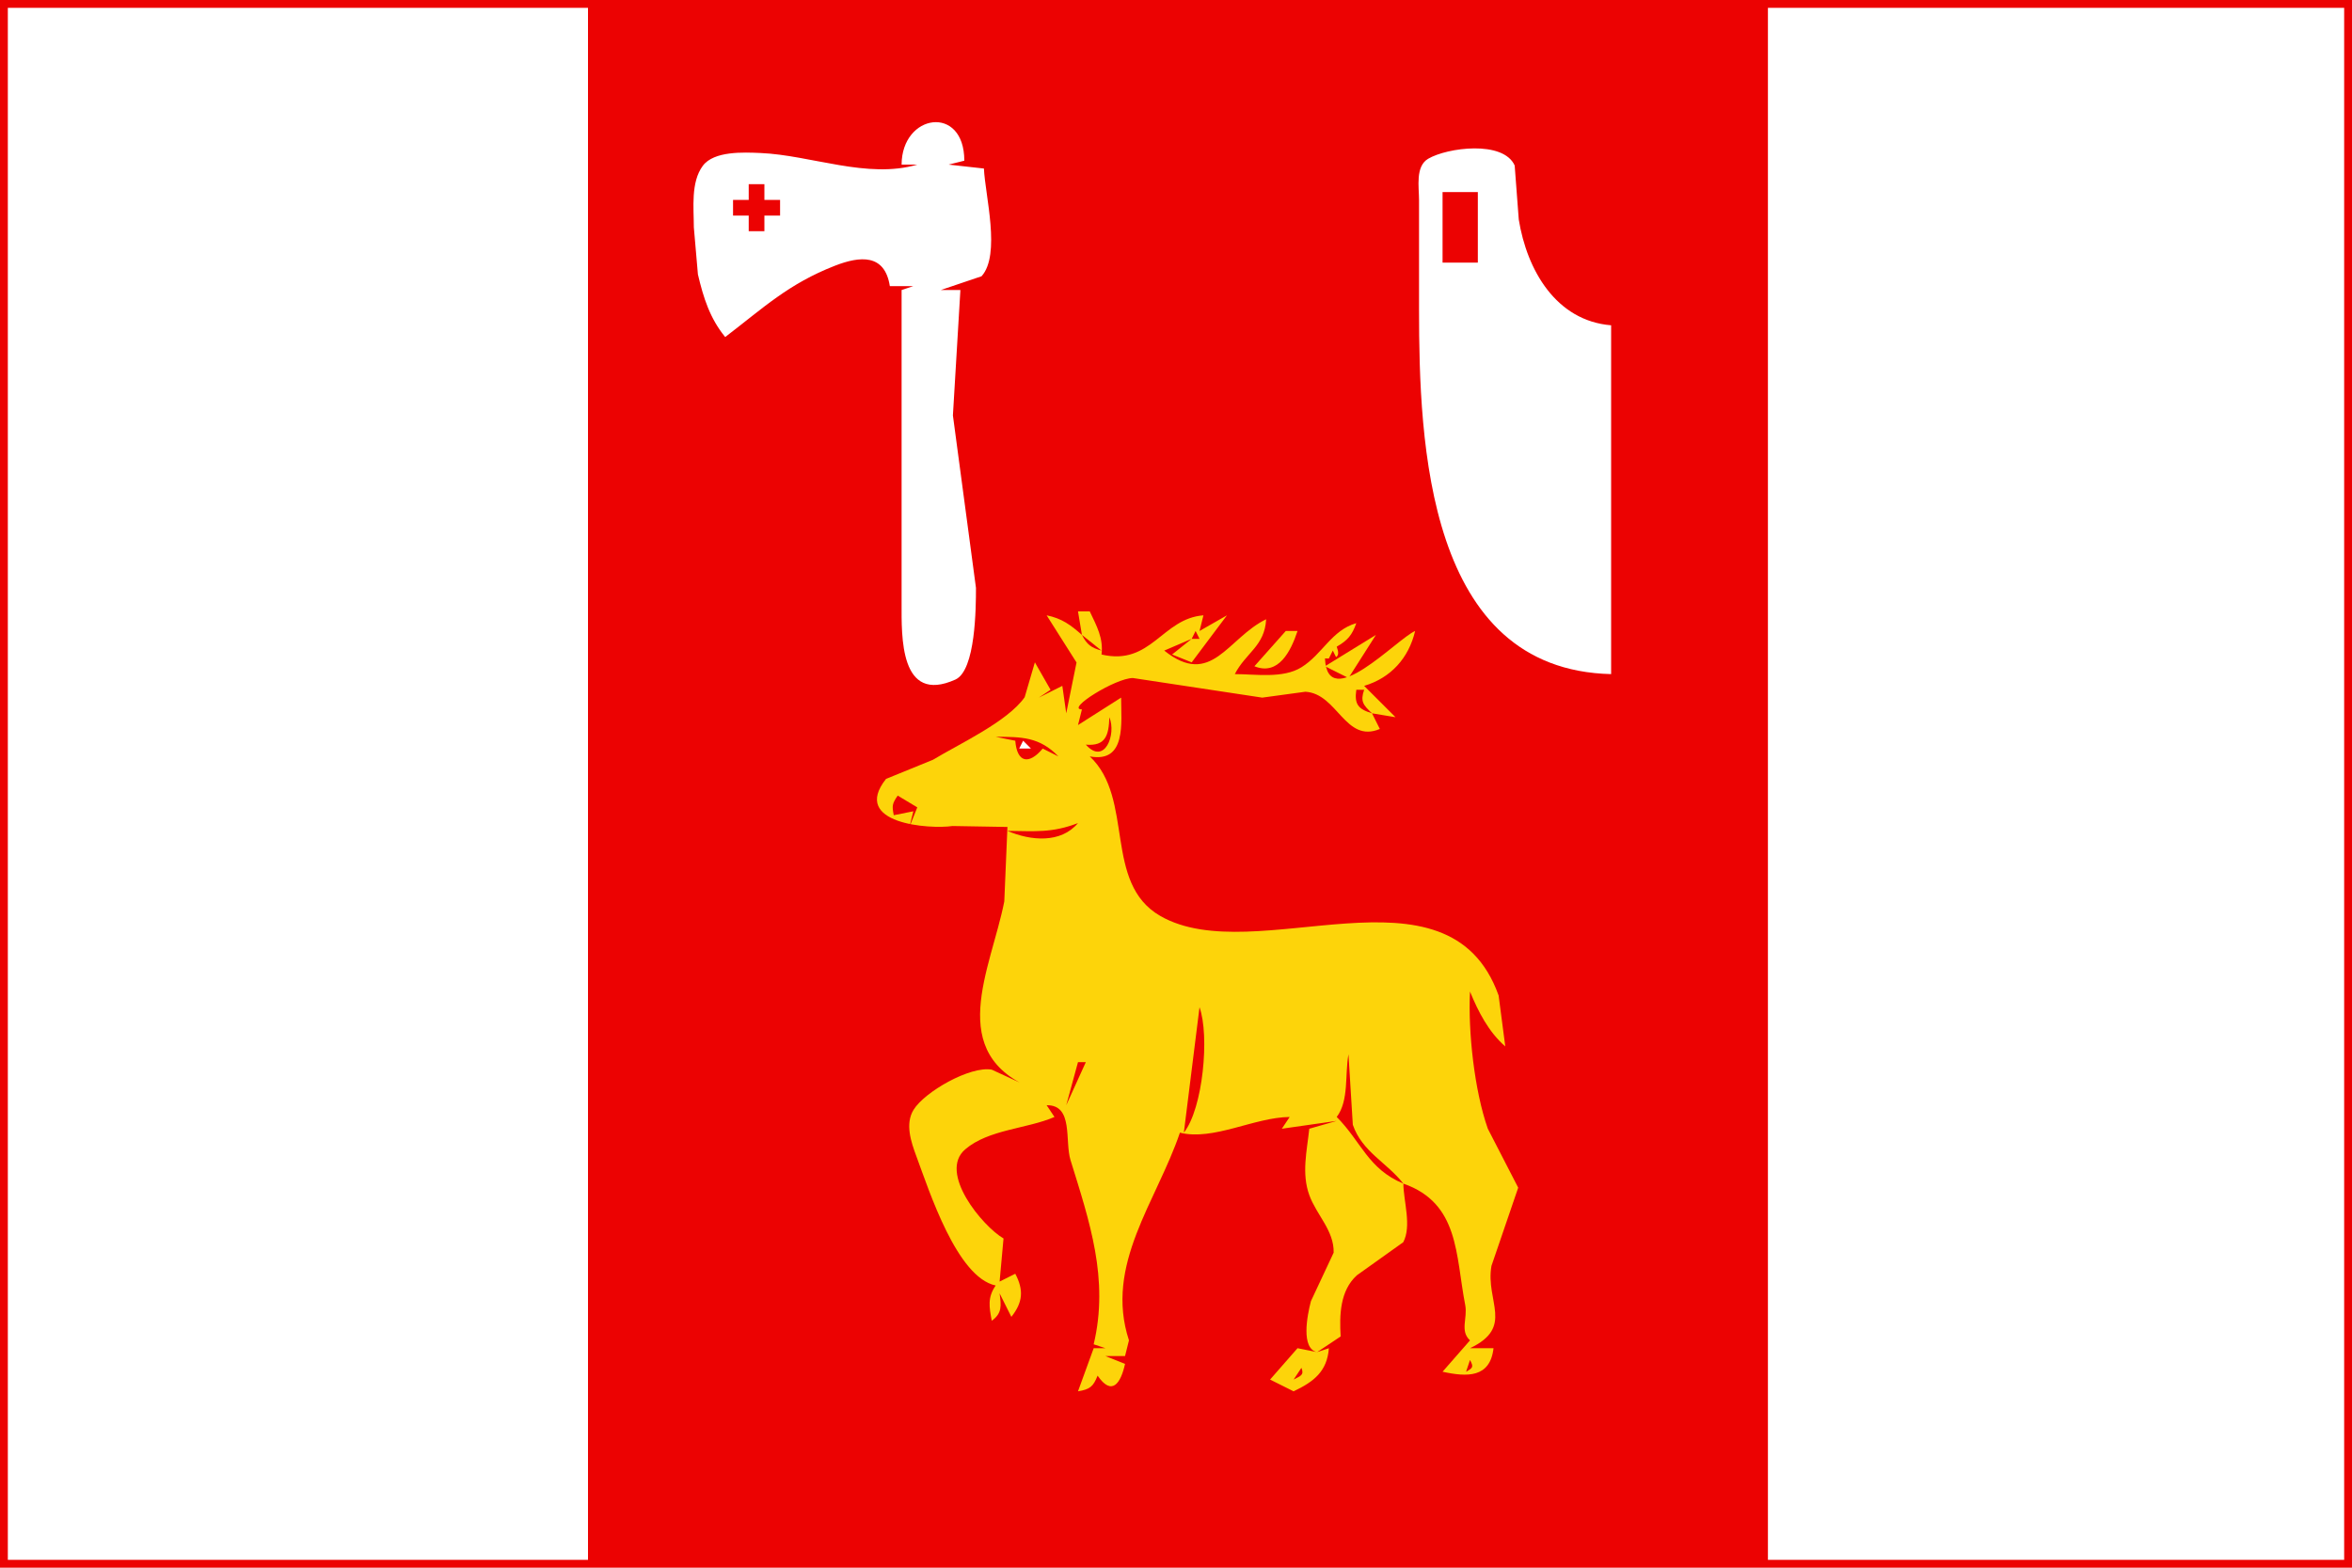 <?xml version="1.0" standalone="yes"?>
<svg width="600" height="400">
<path style="fill:#ec0202; stroke:none;" d="M0 0L0 400L600 400L600 0L0 0z"/>
<path style="fill:#ffffff; stroke:none;" d="M2 2L2 398L150 398L150 2L2 2M451 2L451 398L598 398L598 2L451 2M230 42L234 42C221.339 45.742 206.838 39.582 194 39.039C189.748 38.86 182.119 38.472 179.279 42.317C176.173 46.52 176.998 53.105 177 58L178.039 70C179.436 75.957 181.096 81.232 185 86C194.785 78.517 201.176 72.401 213 67.797C219.413 65.3 225.707 64.717 227 73L233 73L230 74L230 154C230 162.183 229.44 179.818 243.721 173.393C248.894 171.066 248.971 154.985 248.971 150L243.09 106L245 74L240 74L250.397 70.486C255.367 64.976 251.289 49.741 251 43L242 42L246 41C245.989 26.586 230.046 28.97 230 42M411 172L411 83C396.967 81.852 389.521 68.949 387.44 56L386.397 42.228C383.492 35.746 369.176 37.647 364.318 40.513C361.019 42.459 362 47.769 362 51L362 79C362 112.957 363.996 170.9 411 172z"/>
<path style="fill:#ec0202; stroke:none;" d="M234 41L242 41L234 41M191 47L191 51L187 51L187 55L191 55L191 59L195 59L195 55L199 55L199 51L195 51L195 47L191 47M368 49L368 67L377 67L377 49L368 49M233 72L240 73L233 72z"/>
<path style="fill:#fdd40a; stroke:none;" d="M275 156L276 162C273.103 159.424 270.817 157.767 267 157L274.624 169.035L272 182L271 175L265 178L268 176L264 169L261.397 177.895C257.004 184.164 244.583 189.865 238 193.86L226.028 198.738C216.924 210.217 237.216 211.625 243 210.758L257 211L256.196 230C252.808 247.304 240.688 268.971 264 278L253 272.928C247.477 271.929 235.861 278.591 233.049 283.174C230.846 286.765 232.408 291.358 233.76 295C237.075 303.931 244.105 325.914 254 328C251.882 331.071 252.344 333.416 253 337C255.671 335.055 255.423 333.168 255 330L258 336C260.95 332.289 261.183 329.16 259 325L255 327L256 316C250.676 312.904 239.249 299.211 246.238 293.248C252.221 288.144 261.937 288.052 269 285L267 282C273.901 281.889 271.579 291.119 273.09 296C277.934 311.642 282.969 326.33 279 343L282 344L279 344L275 355C278.013 354.492 278.873 353.841 280 351C283.669 356.342 285.911 352.933 287 348L282 346L287 346L288 342C281.677 322.668 295.043 306.602 301 289C309.564 291.14 319.962 285.075 329 285L327 288L341 286L334 288C333.405 293.661 331.985 299.415 334.028 305C335.851 309.984 340.347 313.997 340.222 319.611L334.417 332C333.458 335.665 331.821 344.1 336 345L331 344L324 352L330 355C335.156 352.545 338.552 349.933 339 344L336 345L342 341C341.682 335.574 341.806 329.322 346.144 325.394L357.971 316.956C360.166 312.795 358.038 306.538 358 302C372.306 307.004 371.29 320.18 373.782 333C374.43 336.338 372.353 339.557 375 342L368 350C374.285 351.385 380.135 351.581 381 344L375 344C386.389 338.585 378.888 332.058 380.471 323L387.296 303.039L379.548 288C376.114 278.254 374.488 263.249 375 253C377.103 258.136 379.774 263.339 384 267L382.3 254C369.478 218.134 320.241 247.631 296.015 233.721C281.338 225.294 289.497 203.767 278 193C287.408 194.739 286 184.411 286 178L275 185L276 181C271.772 181 284.592 173 289 173L322 178L333 176.5C341.207 176.956 343.151 189.726 352 186L350 182L356 183L348 175C354.799 172.979 359.378 167.903 361 161C356.332 163.018 338.638 182.156 338 168C340.73 168.122 342.064 167.807 341 165C343.808 163.375 344.914 162.059 346 159C339.714 160.779 337.352 166.934 331.999 170.258C327.279 173.189 320.328 172 315 172C317.845 166.499 322.624 164.868 323 158C313.129 162.81 309.041 175.611 297 166L304 163L299 167L304 169L313 157L306 161L307 157C296.424 157.804 293.659 169.978 281 167C281.511 162.839 279.772 159.731 278 156L275 156z"/>
<path style="fill:#ec0202; stroke:none;" d="M305 161L304 163L306 163L305 161z"/>
<path style="fill:#fdd40a; stroke:none;" d="M328 161L320 170C326.182 172.503 329.33 166.076 331 161L328 161z"/>
<path style="fill:#ec0202; stroke:none;" d="M276 162C277.281 164.471 278.32 165.256 281 166L276 162z"/>
<path style="fill:#fdd40a; stroke:none;" d="M338 170L344 173L351 162L338 170z"/>
<path style="fill:#ec0202; stroke:none;" d="M340 166L339 168L341 168L340 166M346 176C345.46 179.675 346.464 180.927 350 182C347.777 179.887 346.96 179.004 348 176L346 176M272.667 182.333L273.333 182.667L272.667 182.333M283 183C282.851 187.59 282.077 190.44 277 190C281.752 195.355 284.846 187.407 283 183M254 188L259 189C259.437 194.604 262.453 195.221 266 191L270 193C265.186 188.015 260.575 188 254 188z"/>
<path style="fill:#ffffff; stroke:none;" d="M260 191L263 191L261 189L260 191z"/>
<path style="fill:#fdd40a; stroke:none;" d="M263 189L265 192L263 189z"/>
<path style="fill:#ec0202; stroke:none;" d="M229 203C227.598 205.076 227.518 205.541 228 208L233 207L232 211L234 206L229 203M257 212C262.922 214.555 270.631 215.245 275 210C268.396 212.581 263.958 212.058 257 212M306 257L302 289C306.885 282.858 308.607 264.268 306 257M344 269C343.048 274.128 344.171 280.815 341 285C347.302 291.331 348.954 298.245 358 302C353.764 296.585 347.521 293.937 345.109 287L344 269M275 271L272 282L277 271L275 271M264 279L267 281L264 279M254 327L255 328L254 327M375 347L374 350C375.766 349.021 375.955 348.778 375 347M281 348L281 351L281 348M332 349L330 352C331.849 351.033 332.722 350.86 332 349z"/>
</svg>
